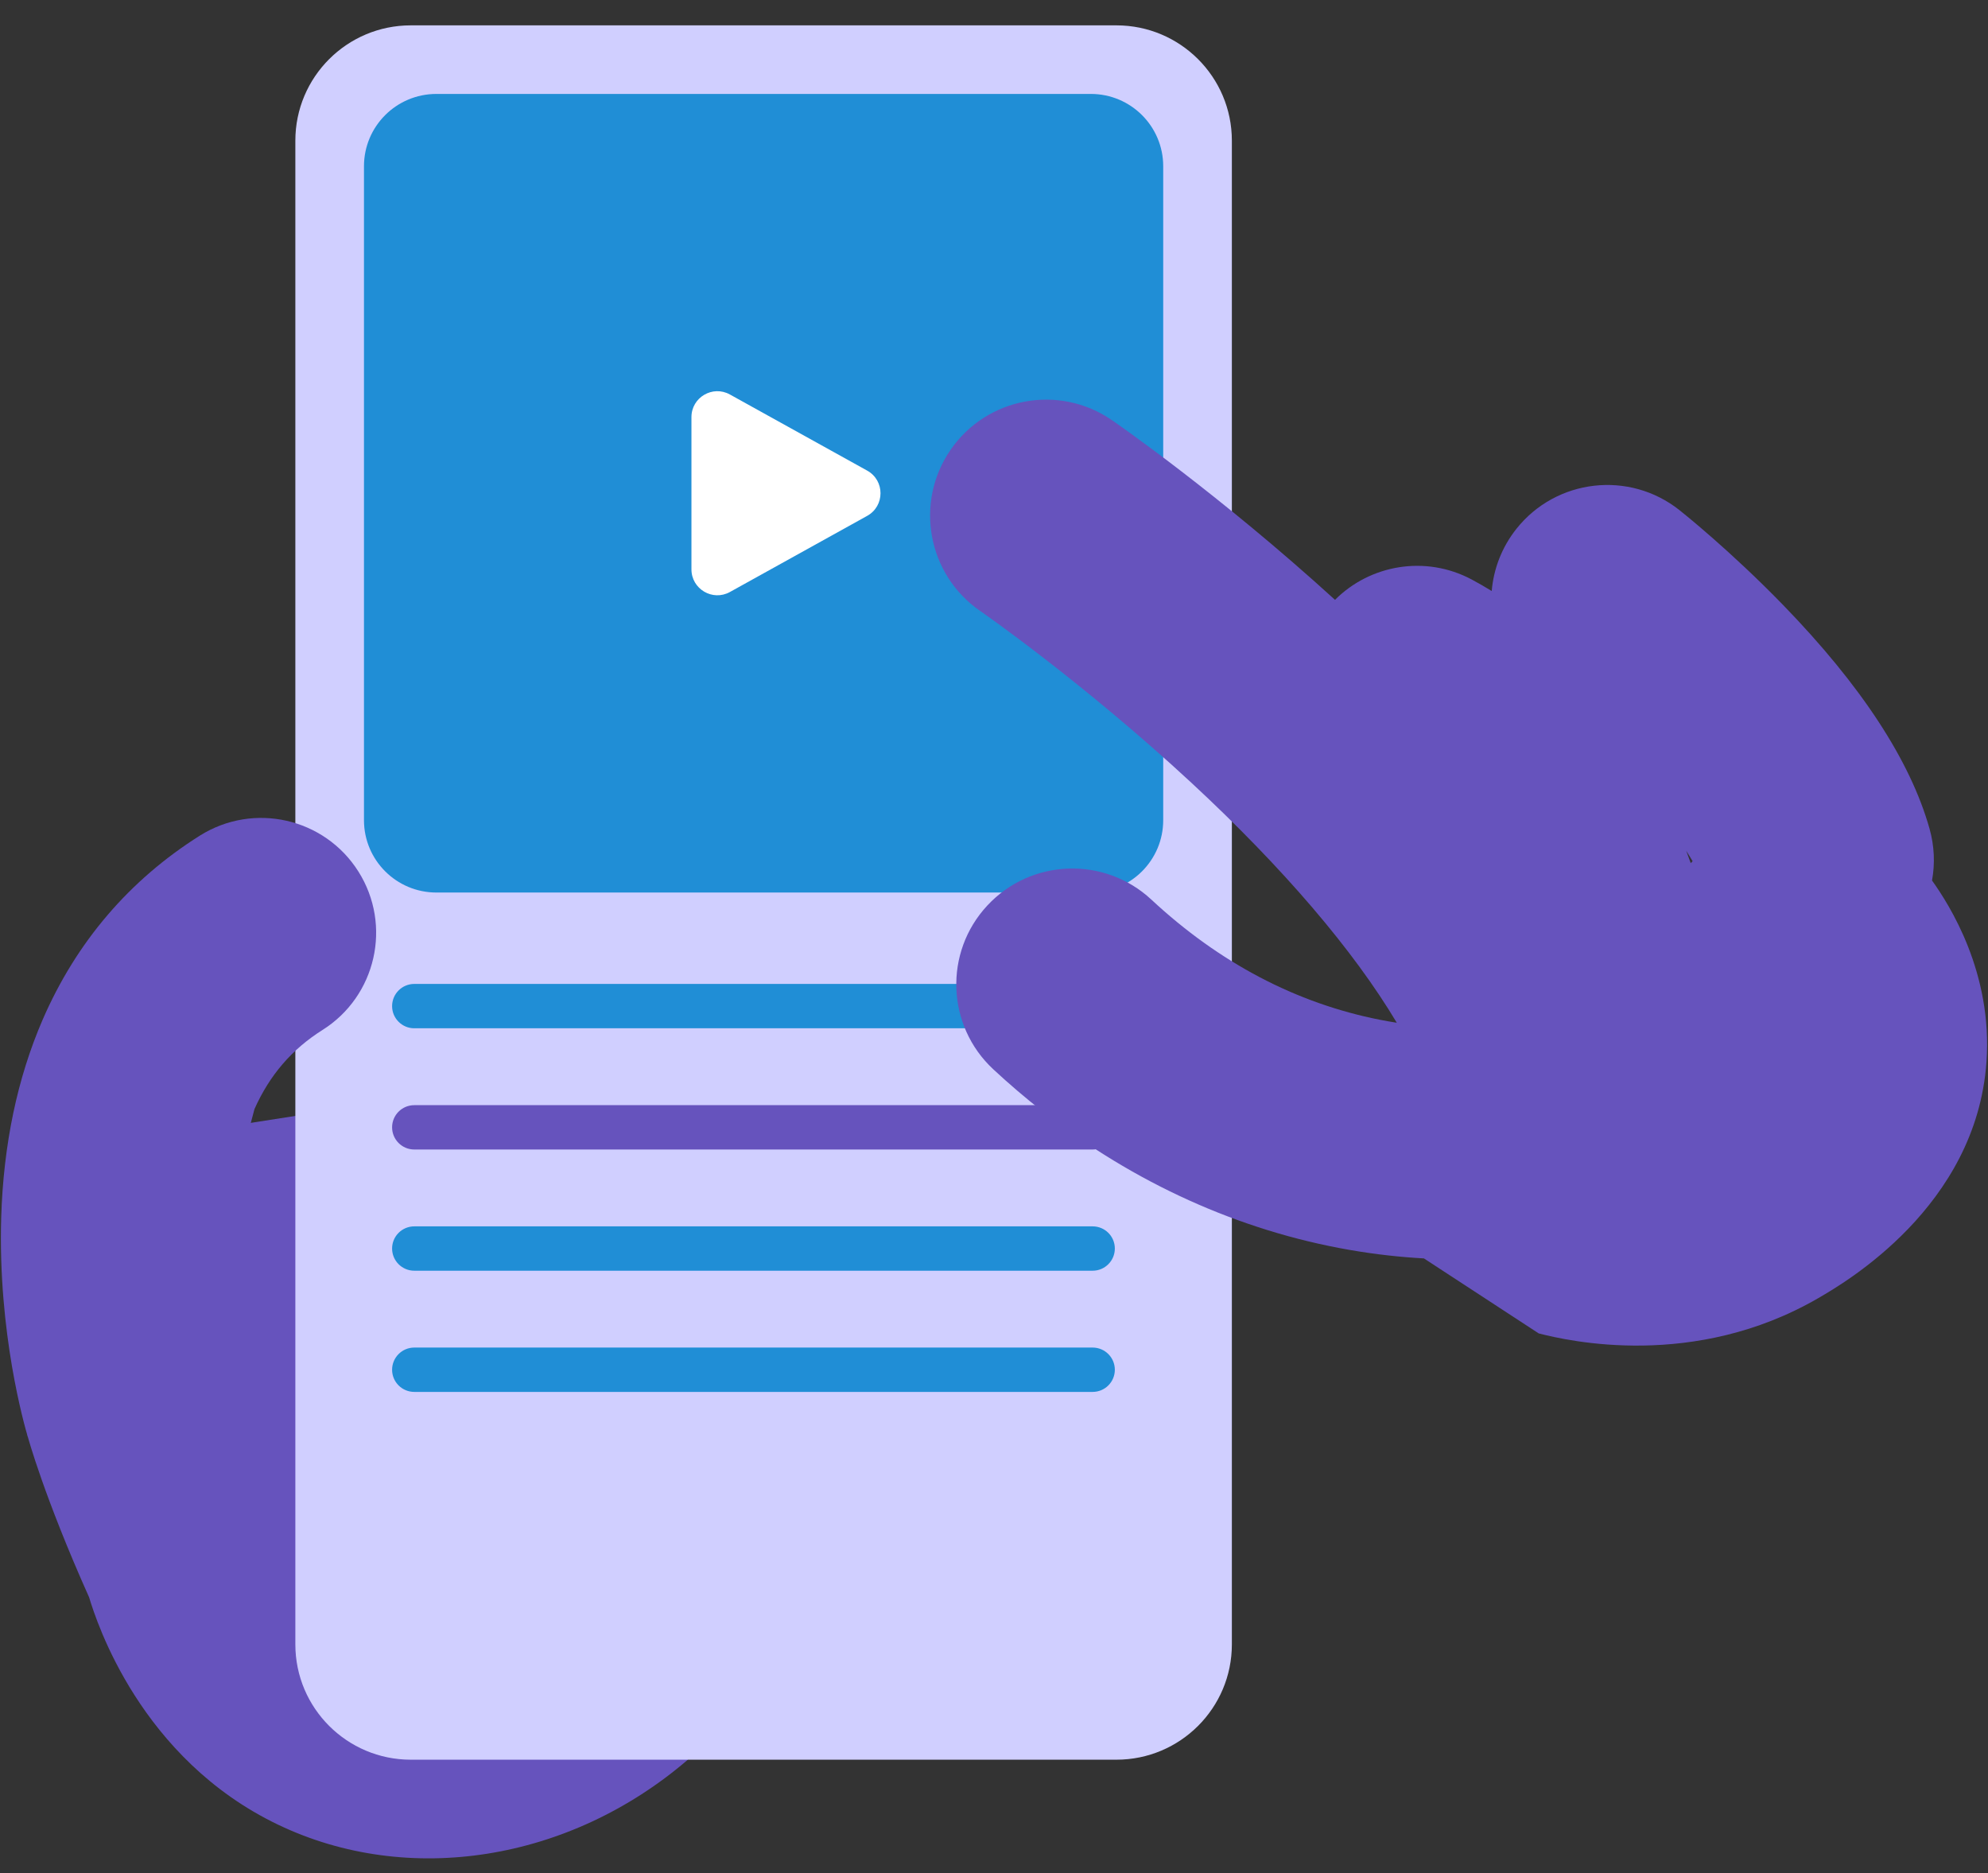 <svg width="69" height="65" viewBox="0 0 69 65" fill="none" xmlns="http://www.w3.org/2000/svg">
<rect x="0" y="0" width="69" height="65" fill="#333333" stroke="none"/>
<g id="Layer_1" clip-path="url(#clip0_2436_15265)">
<path id="Vector" d="M16.762 37.715L3.093 39.837L0.569 45.858L0.965 49.859C0.965 49.859 1.523 51.925 3.093 55.431C3.353 56.291 4.874 61.035 9.657 63.324C14.164 65.481 19.766 64.597 23.874 61.066L24.428 59.584V50.726L16.762 37.715Z" fill="#6653BD"/>
<path id="Vector_2" d="M38.749 0.88H14.258C12.045 0.88 10.251 2.672 10.251 4.882V57.064C10.251 59.274 12.045 61.066 14.258 61.066H38.749C40.962 61.066 42.756 59.274 42.756 57.064V4.882C42.756 2.672 40.962 0.88 38.749 0.88Z" fill="#D0CFFF"/>
<path id="Vector_3" d="M37.861 3.26H15.146C13.758 3.26 12.633 4.383 12.633 5.769V28.463C12.633 29.849 13.758 30.973 15.146 30.973H37.861C39.249 30.973 40.373 29.849 40.373 28.463V5.769C40.373 4.383 39.249 3.26 37.861 3.26Z" fill="#208ED6"/>
<path id="Vector_4" d="M30.098 16.331L25.334 13.69C24.735 13.357 23.999 13.79 23.999 14.475V19.758C23.999 20.443 24.735 20.876 25.334 20.544L30.098 17.902C30.715 17.56 30.715 16.673 30.098 16.331Z" fill="white"/>
<path id="Vector_5" d="M37.924 46.764H14.379C13.954 46.764 13.609 47.109 13.609 47.534C13.609 47.959 13.954 48.303 14.379 48.303H37.924C38.349 48.303 38.694 47.959 38.694 47.534C38.694 47.109 38.349 46.764 37.924 46.764Z" fill="#208ED6"/>
<path id="Vector_6" d="M37.924 42.558H14.379C13.954 42.558 13.609 42.902 13.609 43.327C13.609 43.752 13.954 44.097 14.379 44.097H37.924C38.349 44.097 38.694 43.752 38.694 43.327C38.694 42.902 38.349 42.558 37.924 42.558Z" fill="#208ED6"/>
<path id="Vector_7" d="M37.924 38.352H14.379C13.954 38.352 13.609 38.696 13.609 39.121C13.609 39.546 13.954 39.891 14.379 39.891H37.924C38.349 39.891 38.694 39.546 38.694 39.121C38.694 38.696 38.349 38.352 37.924 38.352Z" fill="#6653BD"/>
<path id="Vector_8" d="M37.924 34.145H14.379C13.954 34.145 13.609 34.49 13.609 34.915C13.609 35.34 13.954 35.684 14.379 35.684H37.924C38.349 35.684 38.694 35.34 38.694 34.915C38.694 34.49 38.349 34.145 37.924 34.145Z" fill="#208ED6"/>
<path id="Vector_9" d="M67.057 30.555C67.163 29.974 67.141 29.36 66.969 28.752C66.303 26.392 64.596 23.785 61.895 21.002C60.053 19.103 58.361 17.758 58.29 17.702C56.548 16.321 54.014 16.612 52.632 18.352C52.121 18.996 51.839 19.748 51.775 20.51C51.546 20.368 51.314 20.235 51.078 20.109C49.475 19.256 47.555 19.595 46.336 20.816C42.313 17.152 38.746 14.685 38.591 14.579C36.761 13.319 34.256 13.78 32.994 15.608C31.732 17.436 32.192 19.94 34.02 21.202C34.056 21.226 37.58 23.669 41.352 27.165C44.544 30.123 46.982 32.982 48.48 35.492C48.293 35.463 48.099 35.429 47.901 35.39C44.994 34.818 42.322 33.415 39.961 31.218C38.333 29.704 35.785 29.796 34.27 31.422C32.755 33.048 32.847 35.593 34.474 37.106C35.025 37.618 35.593 38.103 36.176 38.56C39.364 41.056 43.01 42.708 46.835 43.374C47.779 43.538 48.649 43.628 49.422 43.67C50.75 44.538 52.078 45.405 53.407 46.273C54.43 46.536 58.808 47.541 63.107 45.05C64.03 44.515 68.585 41.876 68.946 36.864C69.17 33.753 67.657 31.395 67.057 30.555ZM58.747 29.886L58.683 29.954C58.634 29.816 58.581 29.672 58.526 29.526C58.605 29.648 58.678 29.769 58.747 29.886Z" fill="#6653BD"/>
<path id="Vector_10" d="M0.964 49.859C0.91 49.681 0.65 48.78 0.417 47.422C0.185 46.064 -0.018 44.251 0.042 42.247C0.08 40.983 0.221 39.775 0.46 38.63C0.7 37.485 1.04 36.403 1.478 35.391C2.062 34.043 2.814 32.831 3.726 31.763C4.638 30.695 5.711 29.77 6.937 28.998C7.87 28.412 8.952 28.257 9.947 28.483C10.943 28.709 11.853 29.314 12.44 30.245C13.028 31.177 13.182 32.258 12.956 33.252C12.73 34.247 12.125 35.156 11.193 35.743C10.662 36.078 10.203 36.469 9.812 36.924C9.42 37.379 9.096 37.898 8.833 38.486L8.705 38.967" fill="#6653BD"/>
</g>
<defs>
<clipPath id="clip0_2436_15265">
<rect width="69" height="63.675" fill="white" transform="translate(0 0.847)"/>
</clipPath>
</defs>
</svg>
